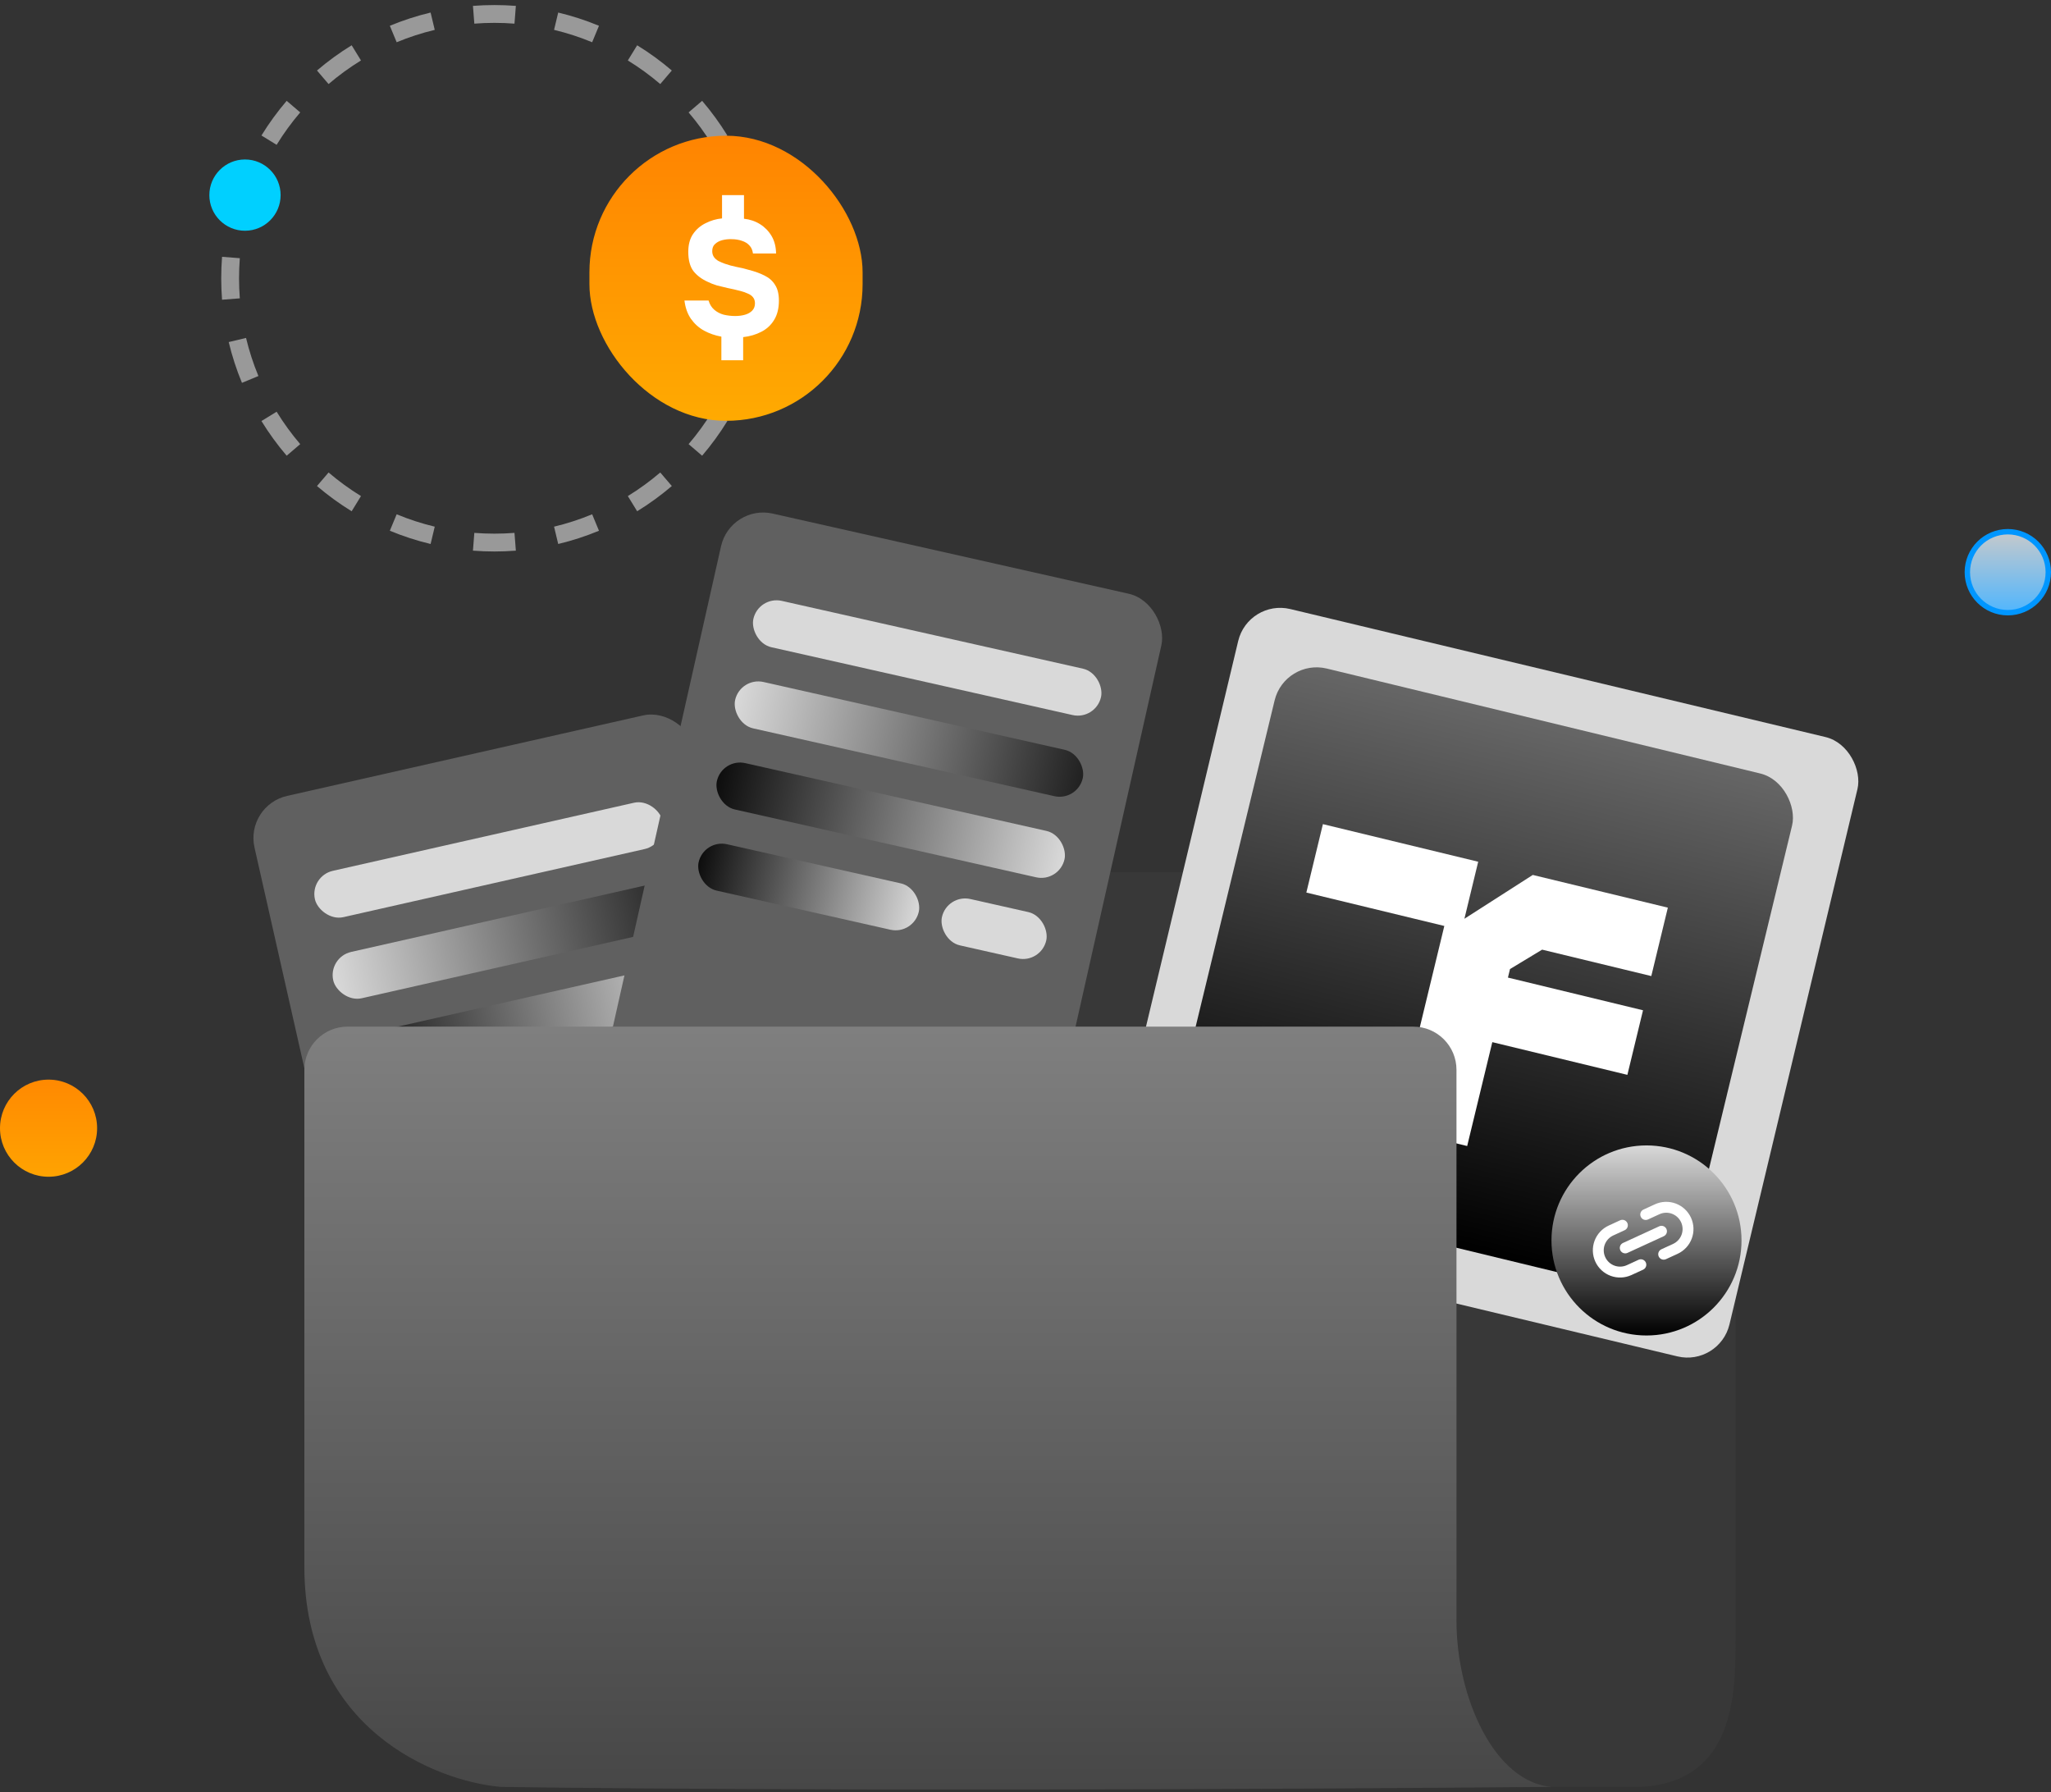<svg width="190" height="166" viewBox="0 0 190 166" fill="none" xmlns="http://www.w3.org/2000/svg">
<rect x="0" y="0" width="190" height="166" fill="#333333" stroke="none"/>
<path d="M160.781 80.788H43.051V96.192L110.168 165.51H151.979C160.781 165.07 160.781 156.708 160.781 151.757V80.788Z" fill="#383838"/>
<rect x="115.634" y="55.482" width="58.984" height="58.984" rx="4" transform="rotate(13.448 115.634 55.482)" fill="#D9D9D9"/>
<rect x="119.02" y="60.983" width="49.317" height="49.317" rx="4" transform="rotate(13.607 119.02 60.983)" fill="url(#paint0_linear_4722_6611)"/>
<path d="M142.859 87.961L152.972 90.408L154.506 84.071L141.993 81.042L135.659 85.1L136.937 79.818L122.551 76.336L121.017 82.673L133.799 85.767L131.584 94.917L129.317 104.283L129.255 104.538L135.916 106.15L138.244 96.529L150.757 99.558L152.205 93.577L139.692 90.548L139.883 89.759L142.859 87.961Z" fill="white"/>
<circle cx="152.528" cy="114.897" r="8.802" fill="url(#paint1_linear_4722_6611)"/>
<path fill-rule="evenodd" clip-rule="evenodd" d="M149.448 114.434C149.083 114.601 148.8 114.907 148.66 115.283C148.521 115.66 148.537 116.076 148.705 116.441C148.872 116.805 149.178 117.089 149.555 117.228C149.931 117.367 150.347 117.351 150.712 117.184L151.794 116.686C152.047 116.57 152.347 116.681 152.463 116.934C152.58 117.187 152.469 117.486 152.216 117.603L151.134 118.1C150.526 118.38 149.832 118.406 149.204 118.174C148.577 117.942 148.068 117.47 147.788 116.862C147.509 116.254 147.482 115.561 147.714 114.933C147.946 114.306 148.418 113.796 149.026 113.517L150.084 113.03C150.337 112.914 150.637 113.025 150.753 113.278C150.87 113.531 150.759 113.831 150.506 113.947L149.448 114.434Z" fill="white"/>
<path fill-rule="evenodd" clip-rule="evenodd" d="M151.998 112.705C151.882 112.452 151.993 112.153 152.246 112.036L153.304 111.55C153.912 111.27 154.606 111.244 155.233 111.476C155.861 111.708 156.37 112.18 156.65 112.788C156.929 113.396 156.956 114.09 156.723 114.717C156.491 115.344 156.019 115.854 155.412 116.133L154.33 116.631C154.076 116.747 153.777 116.636 153.66 116.383C153.544 116.13 153.655 115.83 153.908 115.714L154.99 115.217C155.355 115.049 155.638 114.743 155.777 114.367C155.917 113.99 155.901 113.574 155.733 113.209C155.565 112.845 155.26 112.561 154.883 112.422C154.507 112.283 154.09 112.299 153.726 112.466L152.667 112.953C152.414 113.069 152.115 112.959 151.998 112.705Z" fill="white"/>
<path fill-rule="evenodd" clip-rule="evenodd" d="M150.1 115.799C149.984 115.546 150.095 115.247 150.348 115.13L153.707 113.586C153.96 113.47 154.259 113.581 154.376 113.834C154.492 114.087 154.381 114.386 154.128 114.503L150.769 116.047C150.516 116.163 150.217 116.053 150.1 115.799Z" fill="white"/>
<rect x="22.695" y="74.602" width="41.811" height="59.415" rx="4" transform="rotate(-12.736 22.695 74.602)" fill="#606060"/>
<rect x="28.688" y="81.145" width="33.008" height="4.401" rx="2.201" transform="rotate(-12.736 28.688 81.145)" fill="#D9D9D9"/>
<rect x="30.385" y="88.657" width="33.008" height="4.401" rx="2.201" transform="rotate(-12.736 30.385 88.657)" fill="url(#paint2_linear_4722_6611)"/>
<rect x="65.248" y="93.185" width="33.008" height="4.401" rx="2.201" transform="rotate(167.264 65.248 93.185)" fill="url(#paint3_linear_4722_6611)"/>
<rect x="55.142" y="103.366" width="20.905" height="4.401" rx="2.201" transform="rotate(167.264 55.142 103.366)" fill="url(#paint4_linear_4722_6611)"/>
<rect x="66.947" y="100.698" width="9.903" height="4.401" rx="2.201" transform="rotate(167.264 66.947 100.698)" fill="#D9D9D9"/>
<rect x="67.674" y="46.692" width="41.811" height="59.415" rx="4" transform="rotate(12.686 67.674 46.692)" fill="#606060"/>
<rect x="70.276" y="55.173" width="33.008" height="4.401" rx="2.201" transform="rotate(12.686 70.276 55.173)" fill="#D9D9D9"/>
<rect x="68.585" y="62.687" width="33.008" height="4.401" rx="2.201" transform="rotate(12.686 68.585 62.687)" fill="url(#paint5_linear_4722_6611)"/>
<rect x="98.129" y="81.743" width="33.008" height="4.401" rx="2.201" transform="rotate(-167.314 98.129 81.743)" fill="url(#paint6_linear_4722_6611)"/>
<rect x="84.631" y="86.599" width="20.905" height="4.401" rx="2.201" transform="rotate(-167.314 84.631 86.599)" fill="url(#paint7_linear_4722_6611)"/>
<rect x="96.439" y="89.257" width="9.903" height="4.401" rx="2.201" transform="rotate(-167.314 96.439 89.257)" fill="#D9D9D9"/>
<path d="M130.925 95.092H32.197C29.988 95.092 28.197 96.878 28.197 99.088V145.155C28.197 160.119 40.3 164.96 46.352 165.51C57.538 165.693 92.674 165.95 143.727 165.51C138.446 165.07 134.925 157.258 134.925 150.106V99.092C134.925 96.883 133.134 95.092 130.925 95.092Z" fill="url(#paint8_linear_4722_6611)"/>
<path fill-rule="evenodd" clip-rule="evenodd" d="M71.03 27.762L69.385 27.634C69.432 27.021 69.457 26.4 69.457 25.774C69.457 25.148 69.432 24.528 69.385 23.915L71.03 23.787C71.081 24.443 71.107 25.105 71.107 25.774C71.107 26.443 71.081 27.106 71.03 27.762ZM70.413 19.864L68.808 20.248C68.517 19.033 68.133 17.854 67.662 16.72L69.187 16.087C69.69 17.301 70.102 18.563 70.413 19.864ZM67.381 12.55L65.975 13.414C65.325 12.355 64.594 11.351 63.79 10.411L65.044 9.339C65.904 10.344 66.686 11.418 67.381 12.55ZM62.236 6.531C61.231 5.671 60.157 4.889 59.025 4.194L58.161 5.6C59.22 6.25 60.224 6.981 61.164 7.785L62.236 6.531ZM55.488 2.388L54.855 3.913C53.721 3.442 52.542 3.058 51.327 2.767L51.711 1.162C53.012 1.473 54.273 1.885 55.488 2.388ZM47.788 0.545L47.66 2.19C47.047 2.142 46.427 2.118 45.801 2.118C45.175 2.118 44.554 2.142 43.941 2.19L43.813 0.545C44.469 0.494 45.132 0.468 45.801 0.468C46.469 0.468 47.132 0.494 47.788 0.545ZM39.89 1.162L40.274 2.767C39.059 3.058 37.88 3.442 36.746 3.913L36.114 2.388C37.328 1.885 38.59 1.473 39.89 1.162ZM32.577 4.194L33.44 5.6C32.382 6.25 31.378 6.981 30.438 7.785L29.365 6.531C30.37 5.671 31.444 4.889 32.577 4.194ZM26.557 9.339L27.811 10.411C27.008 11.351 26.276 12.355 25.626 13.414L24.22 12.55C24.916 11.418 25.698 10.344 26.557 9.339ZM22.414 16.087L23.939 16.72C23.468 17.854 23.084 19.033 22.793 20.248L21.188 19.864C21.499 18.563 21.911 17.301 22.414 16.087ZM20.571 23.787C20.52 24.443 20.494 25.105 20.494 25.774C20.494 26.443 20.52 27.106 20.571 27.762L22.216 27.634C22.169 27.021 22.145 26.4 22.145 25.774C22.145 25.148 22.169 24.528 22.216 23.915L20.571 23.787ZM21.188 31.684L22.793 31.3C23.084 32.516 23.468 33.695 23.939 34.829L22.414 35.461C21.911 34.247 21.499 32.985 21.188 31.684ZM24.22 38.998L25.627 38.135C26.276 39.193 27.008 40.197 27.811 41.137L26.557 42.21C25.698 41.204 24.916 40.131 24.22 38.998ZM29.365 45.018L30.438 43.764C31.378 44.567 32.382 45.298 33.44 45.949L32.577 47.355C31.444 46.66 30.37 45.877 29.365 45.018ZM36.114 49.16L36.746 47.636C37.88 48.106 39.059 48.491 40.274 48.782L39.89 50.387C38.59 50.076 37.328 49.664 36.114 49.16ZM43.813 51.004L43.941 49.358C44.554 49.406 45.175 49.43 45.801 49.43C46.427 49.43 47.047 49.406 47.66 49.358L47.788 51.004C47.132 51.055 46.469 51.081 45.801 51.081C45.132 51.081 44.469 51.055 43.813 51.004ZM51.711 50.387L51.327 48.782C52.542 48.491 53.721 48.106 54.855 47.636L55.488 49.16C54.273 49.664 53.012 50.076 51.711 50.387ZM59.025 47.355L58.161 45.949C59.22 45.298 60.224 44.567 61.164 43.764L62.236 45.018C61.231 45.877 60.157 46.66 59.025 47.355ZM65.044 42.21L63.79 41.137C64.594 40.197 65.325 39.193 65.975 38.135L67.381 38.998C66.686 40.131 65.904 41.204 65.044 42.21ZM69.187 35.461L67.662 34.829C68.133 33.695 68.517 32.516 68.808 31.3L70.413 31.684C70.102 32.985 69.69 34.247 69.187 35.461Z" fill="#999999"/>
<rect x="54.603" y="12.571" width="25.306" height="26.407" rx="12.653" fill="url(#paint9_linear_4722_6611)"/>
<path d="M66.826 33.368V31.181C66.251 31.078 65.717 30.893 65.224 30.627C64.741 30.36 64.336 29.995 64.007 29.533C63.689 29.071 63.488 28.506 63.406 27.838H65.64C65.743 28.188 65.917 28.47 66.164 28.686C66.41 28.901 66.703 29.055 67.042 29.148C67.391 29.23 67.745 29.271 68.105 29.271C68.443 29.271 68.751 29.23 69.029 29.148C69.306 29.066 69.527 28.937 69.691 28.763C69.855 28.588 69.938 28.367 69.938 28.1C69.938 27.864 69.876 27.674 69.753 27.53C69.64 27.387 69.481 27.274 69.275 27.191C69.08 27.099 68.864 27.022 68.628 26.96C68.197 26.847 67.796 26.755 67.427 26.683C67.067 26.601 66.728 26.519 66.41 26.437C66.102 26.344 65.814 26.231 65.547 26.098C65.003 25.851 64.567 25.523 64.238 25.112C63.92 24.691 63.761 24.095 63.761 23.325C63.761 22.668 63.904 22.123 64.192 21.692C64.49 21.251 64.88 20.912 65.363 20.675C65.845 20.429 66.353 20.28 66.888 20.229V18.072H68.921V20.26C69.475 20.321 69.974 20.491 70.415 20.768C70.857 21.045 71.211 21.41 71.478 21.862C71.745 22.314 71.884 22.853 71.894 23.479H69.753C69.712 23.171 69.604 22.924 69.429 22.74C69.255 22.544 69.024 22.401 68.736 22.308C68.448 22.206 68.125 22.154 67.766 22.154C67.468 22.144 67.18 22.175 66.903 22.247C66.636 22.319 66.415 22.437 66.241 22.601C66.066 22.755 65.979 22.976 65.979 23.263C65.979 23.469 66.03 23.648 66.133 23.802C66.235 23.946 66.374 24.07 66.549 24.172C66.734 24.265 66.939 24.352 67.165 24.434C67.483 24.547 67.843 24.645 68.243 24.727C68.644 24.799 69.008 24.886 69.337 24.989C69.912 25.132 70.41 25.312 70.831 25.528C71.252 25.733 71.576 26.021 71.801 26.39C72.038 26.75 72.156 27.238 72.156 27.854C72.156 28.562 72.007 29.158 71.709 29.641C71.421 30.113 71.026 30.478 70.523 30.734C70.03 30.991 69.47 31.155 68.844 31.227V33.368H66.826Z" fill="white"/>
<circle cx="22.695" cy="18.072" r="3.301" fill="#00D0FF"/>
<circle cx="4.498" cy="104.498" r="4.498" fill="url(#paint10_linear_4722_6611)"/>
<circle cx="186" cy="53" r="3.75" fill="url(#paint11_linear_4722_6611)" stroke="#0096FF" stroke-width="0.5"/>
<defs>
<linearGradient id="paint0_linear_4722_6611" x1="143.678" y1="60.983" x2="143.678" y2="110.3" gradientUnits="userSpaceOnUse">
<stop stop-color="#666666"/>
<stop offset="1"/>
</linearGradient>
<linearGradient id="paint1_linear_4722_6611" x1="152.528" y1="106.095" x2="152.528" y2="123.699" gradientUnits="userSpaceOnUse">
<stop stop-color="#D9D9D9"/>
<stop offset="1"/>
</linearGradient>
<linearGradient id="paint2_linear_4722_6611" x1="30.385" y1="90.858" x2="63.393" y2="90.858" gradientUnits="userSpaceOnUse">
<stop stop-color="#D9D9D9"/>
<stop offset="1" stop-color="#212121"/>
</linearGradient>
<linearGradient id="paint3_linear_4722_6611" x1="65.248" y1="95.386" x2="98.257" y2="95.386" gradientUnits="userSpaceOnUse">
<stop stop-color="#D9D9D9"/>
<stop offset="1" stop-color="#0D0D0D"/>
</linearGradient>
<linearGradient id="paint4_linear_4722_6611" x1="55.142" y1="105.567" x2="76.047" y2="105.567" gradientUnits="userSpaceOnUse">
<stop stop-color="#D9D9D9"/>
<stop offset="1" stop-color="#0D0D0D"/>
</linearGradient>
<linearGradient id="paint5_linear_4722_6611" x1="68.585" y1="64.887" x2="101.593" y2="64.887" gradientUnits="userSpaceOnUse">
<stop stop-color="#D9D9D9"/>
<stop offset="1" stop-color="#212121"/>
</linearGradient>
<linearGradient id="paint6_linear_4722_6611" x1="98.129" y1="83.944" x2="131.137" y2="83.944" gradientUnits="userSpaceOnUse">
<stop stop-color="#D9D9D9"/>
<stop offset="1" stop-color="#0D0D0D"/>
</linearGradient>
<linearGradient id="paint7_linear_4722_6611" x1="84.631" y1="88.8" x2="105.536" y2="88.8" gradientUnits="userSpaceOnUse">
<stop stop-color="#D9D9D9"/>
<stop offset="1" stop-color="#0D0D0D"/>
</linearGradient>
<linearGradient id="paint8_linear_4722_6611" x1="85.962" y1="95.092" x2="85.962" y2="165.753" gradientUnits="userSpaceOnUse">
<stop stop-color="#7F7F7F"/>
<stop offset="1" stop-color="#474747"/>
</linearGradient>
<linearGradient id="paint9_linear_4722_6611" x1="67.257" y1="12.571" x2="67.257" y2="38.978" gradientUnits="userSpaceOnUse">
<stop stop-color="#FF8401"/>
<stop offset="1" stop-color="#FFAA01"/>
</linearGradient>
<linearGradient id="paint10_linear_4722_6611" x1="4.498" y1="100" x2="4.498" y2="108.996" gradientUnits="userSpaceOnUse">
<stop stop-color="#FF8901"/>
<stop offset="1" stop-color="#FFA301"/>
</linearGradient>
<linearGradient id="paint11_linear_4722_6611" x1="186" y1="49" x2="186" y2="57" gradientUnits="userSpaceOnUse">
<stop stop-color="#CACACA"/>
<stop offset="1" stop-color="#4CB5FF"/>
</linearGradient>
</defs>
</svg>
